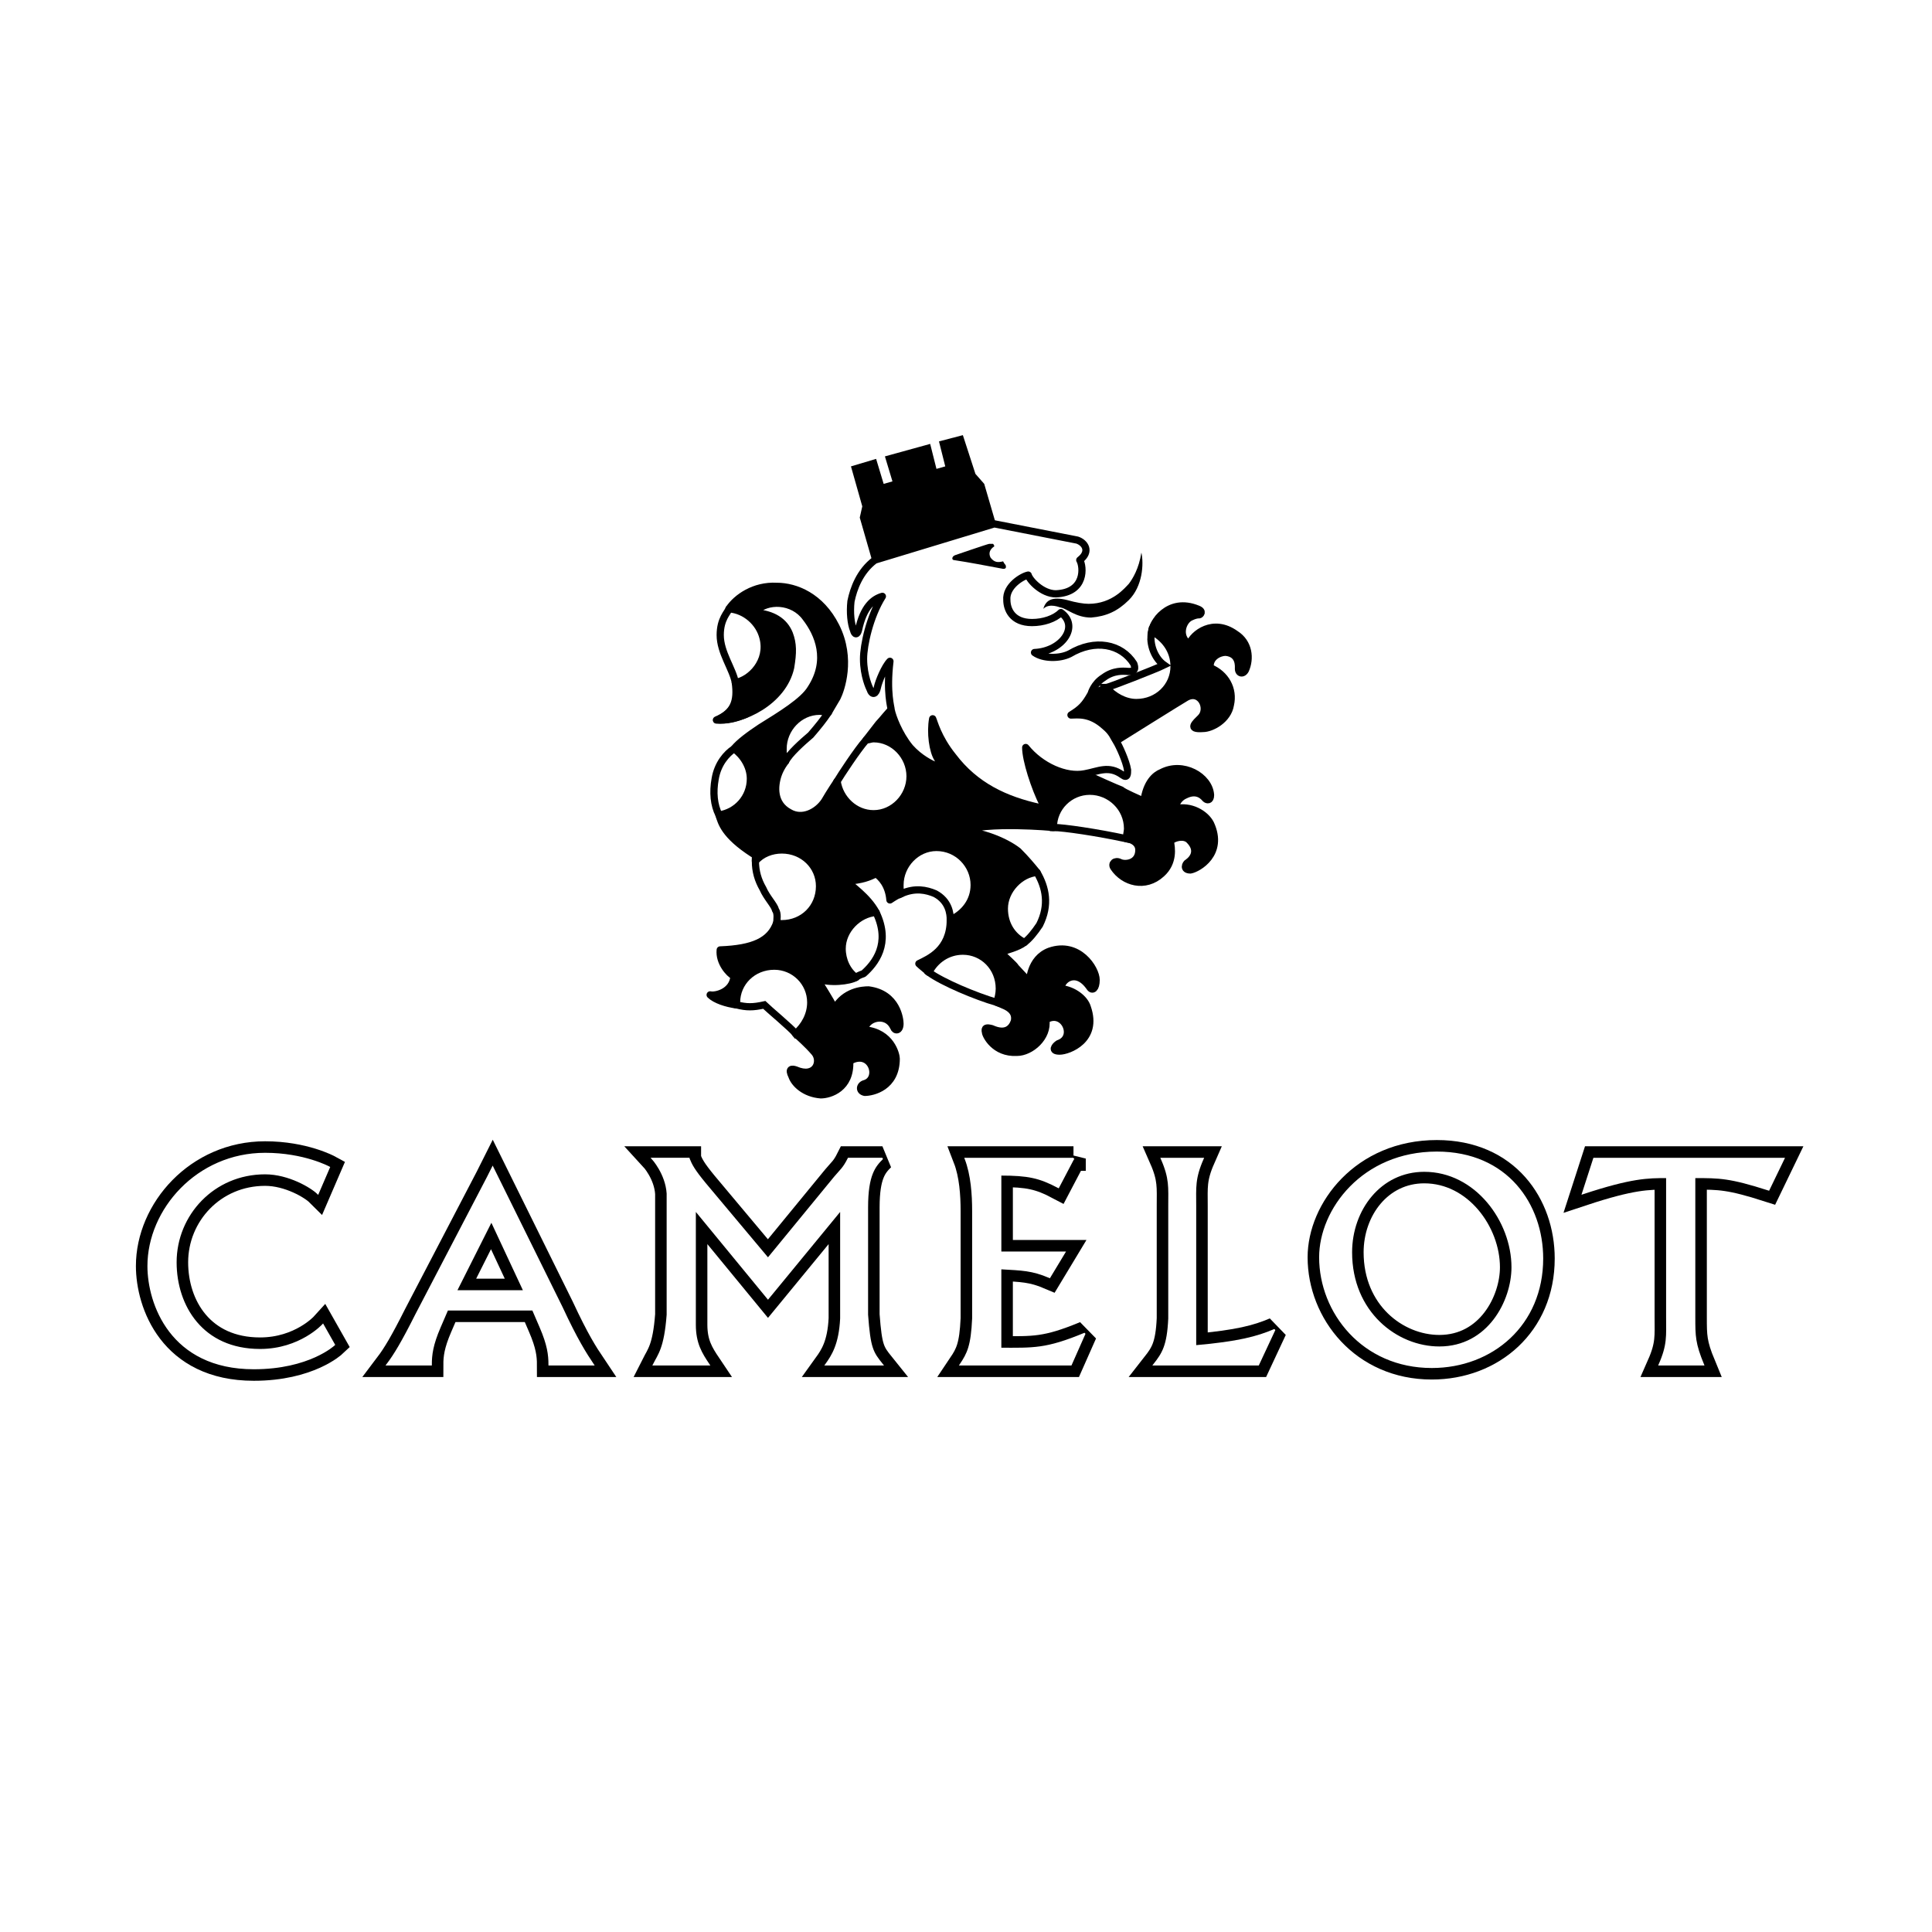 <?xml version="1.0" encoding="utf-8"?>
<!-- Generator: Adobe Illustrator 13.0.0, SVG Export Plug-In . SVG Version: 6.00 Build 14948)  -->
<!DOCTYPE svg PUBLIC "-//W3C//DTD SVG 1.0//EN" "http://www.w3.org/TR/2001/REC-SVG-20010904/DTD/svg10.dtd">
<svg version="1.0" id="Layer_1" xmlns="http://www.w3.org/2000/svg" xmlns:xlink="http://www.w3.org/1999/xlink" x="0px" y="0px"
	 width="192.756px" height="192.756px" viewBox="0 0 192.756 192.756" enable-background="new 0 0 192.756 192.756"
	 xml:space="preserve">
<g>
	<polygon fill-rule="evenodd" clip-rule="evenodd" fill="#FFFFFF" points="0,0 192.756,0 192.756,192.756 0,192.756 0,0 	"/>
	<path fill-rule="evenodd" clip-rule="evenodd" d="M79.382,103.125c0.877-0.748,1.505-1.871,1.505-3.117
		c0-1.994-1.63-3.614-3.638-3.614c-2.132,0-3.763,1.62-3.763,3.614c0,0.125,0,0.25,0,0.25c-1.003-0.125-2.132-0.5-2.634-0.998
		c0.501,0.125,2.258-0.248,2.383-1.869c-0.501-0.25-1.504-1.371-1.379-2.618c3.261-0.125,5.017-0.873,5.645-2.742
		c0.126,0.125,0.376,0.125,0.501,0.125c2.132,0,3.763-1.621,3.763-3.74c0-1.995-1.631-3.615-3.763-3.615
		c-1.003,0-2.007,0.374-2.634,1.122c0,0,0-0.25,0-0.499c0-0.125-0.125-0.25-0.251-0.25c-2.885-1.87-3.136-3.116-3.386-3.864
		c1.755-0.25,3.135-1.745,3.135-3.614c0-1.248-0.753-2.369-1.631-2.992c0.502-0.623,1.505-1.372,2.634-2.12
		c2.007-1.247,4.265-2.617,5.017-3.864c1.882-2.867,0.753-5.484-0.501-7.105c-1.254-1.745-3.889-1.87-5.143-0.498
		c1.881,0.125,3.01,0.873,3.512,2.119c0.377,0.996,0.377,1.869,0.125,3.367c-0.752,3.365-4.767,5.359-7.4,5.234
		c1.756-0.748,2.132-1.869,1.881-3.739c1.505-0.25,3.387-2.12,2.76-4.488c-0.376-1.496-1.756-2.743-3.387-2.867
		c0.752-1.122,2.509-2.369,4.767-2.244c1.881,0,4.39,0.998,5.895,3.989c1.631,3.241,0.502,6.357,0.126,7.105
		c-0.376,0.623-0.878,1.496-0.878,1.496c-0.251,0-0.502-0.125-0.878-0.125c-2.007,0-3.637,1.746-3.637,3.741
		c0,0.498,0,0.872,0.25,1.247c0,0-0.501,0.623-0.751,1.371c-0.377,1.121-0.502,2.867,1.128,3.739c1.254,0.749,2.76,0,3.512-1.122
		c0.502-0.873,1.254-1.995,1.254-1.995c0.251,1.87,1.756,3.241,3.637,3.241c2.007,0,3.637-1.745,3.637-3.74s-1.63-3.74-3.637-3.74
		c-0.25,0-0.502,0.125-0.752,0.125c0,0,0.878-1.122,1.254-1.62c0.375-0.375,1.128-1.371,1.254-1.371
		c0.125,0.623,0.752,2.368,1.881,3.739c1.004,1.123,2.132,1.621,2.384,1.745c0.375,0.125,0.626-0.124,0.375-0.623
		c-0.502-0.748-0.752-2.618-0.502-3.989c0.126,0.25,0.502,1.87,2.008,3.74c2.257,2.991,5.268,4.363,8.654,5.111
		c0.502,0,0.502-0.125,0.376-0.249c-0.878-1.746-1.756-4.487-1.756-5.735c1.505,1.87,3.889,2.992,5.896,2.619
		c0.752,0.374,3.261,1.496,3.638,1.621c0.251,0.249,1.755,0.873,2.258,1.122c0.251-1.87,1.128-2.618,1.756-2.867
		c2.132-1.122,4.766,0.374,4.892,2.244c0,0.624-0.376,0.499-0.502,0.375c-0.125-0.125-0.752-0.997-2.007-0.375
		c-0.627,0.25-1.003,0.873-1.003,1.371c1.505-0.374,3.01,0.499,3.512,1.496c1.379,2.992-1.254,4.488-2.007,4.612
		c-0.753,0-0.502-0.624-0.251-0.748c0.376-0.249,1.254-1.122,0.126-2.243c-0.502-0.5-1.506-0.25-1.883,0.124
		c0.126,0.623,0.377,2.119-0.877,3.241c-1.631,1.496-3.763,0.873-4.767-0.624c-0.251-0.374,0.125-0.748,0.626-0.499
		c0.503,0.25,1.882,0.125,1.882-1.246c0-0.873-1.003-1.122-1.254-1.122c0-0.25,0.126-0.748,0.126-0.998
		c0-2.119-1.756-3.739-3.763-3.739c-2.008,0-3.639,1.62-3.639,3.615c0,0-6.647-0.624-9.156,0.374c1.88,0,4.39,0.998,5.644,1.994
		c0.753,0.748,1.38,1.496,1.882,2.119c-1.631,0.125-3.261,1.746-3.261,3.615c0,1.496,0.752,2.742,2.007,3.366
		c-0.628,0.499-1.757,0.748-2.383,0.997c0.501,0.499,1.379,1.247,1.504,1.496c0.251,0.249,1.38,1.496,1.38,1.496
		s0-2.368,2.008-3.116c2.885-0.998,4.641,1.746,4.641,2.868c-0.126,0.871-0.377,1.121-0.627,0.748
		c-1.38-1.996-2.886-0.748-2.886,0.123c1.254,0.125,2.384,0.998,2.635,1.871c1.129,3.24-1.882,4.361-2.76,4.361
		s-0.502-0.498-0.126-0.746c1.882-0.625,0.503-3.492-1.254-2.369c0.251,1.744-1.505,3.24-2.885,3.24
		c-2.258,0.125-3.136-1.744-3.136-1.994c-0.126-0.498,0.125-0.498,0.627-0.373c1.38,0.623,2.007,0,2.258-0.748
		c0.125-0.625-0.125-1.123-0.878-1.496c-0.251-0.125-0.878-0.375-0.878-0.375c0.125-0.373,0.251-0.871,0.251-1.371
		c0-2.119-1.631-3.739-3.637-3.739c-1.506,0-2.76,0.873-3.387,2.119c-0.251-0.25-0.752-0.623-1.003-0.873
		c1.003-0.498,3.136-1.371,3.136-4.363c1.379-0.623,2.383-1.869,2.383-3.49c0-1.994-1.631-3.74-3.763-3.74
		c-2.007,0-3.638,1.746-3.638,3.74c0,0.374,0,0.623,0.125,0.873c-0.375,0.125-0.752,0.374-1.129,0.623
		c-0.125-1.496-0.878-2.244-1.379-2.618c-0.753,0.374-1.379,0.624-2.885,0.748c0.376,0.499,2.007,1.496,2.885,3.116
		c-1.756,0.125-3.387,1.745-3.387,3.615c0,1.123,0.501,2.244,1.38,2.868c-0.627,0.373-2.634,0.623-3.888,0.125
		c0.501,0.873,1.254,1.994,1.756,2.99c1.003-1.744,2.76-1.869,3.386-1.869c2.886,0.375,3.136,2.992,3.136,3.365
		c0,0.748-0.502,0.748-0.627,0.375c-0.752-1.621-2.884-0.873-2.884,0.248c2.634,0.25,3.135,2.494,3.135,2.867
		c-0.125,2.867-2.383,3.367-3.135,3.367c-0.627-0.125-0.502-0.75,0-0.873c1.63-0.498,0.627-3.49-1.505-2.244
		c0.125,2.742-2.007,3.365-2.885,3.365c-1.631-0.125-2.634-1.121-2.885-1.869c-0.376-0.748,0-0.748,0.376-0.623
		c2.007,0.873,2.634-0.873,1.881-1.746C80.511,104.123,79.758,103.498,79.382,103.125L79.382,103.125z"/>
	<path fill="none" stroke="#000000" stroke-width="0.72" stroke-linejoin="round" stroke-miterlimit="2.613" d="M79.382,103.125
		c0.877-0.748,1.505-1.871,1.505-3.115c0-1.996-1.63-3.616-3.638-3.616c-2.132,0-3.763,1.62-3.763,3.616v0.248
		c-1.003-0.123-2.132-0.5-2.634-0.998c0.501,0.125,2.258-0.248,2.383-1.869c-0.501-0.25-1.504-1.371-1.379-2.617
		c3.261-0.125,5.017-0.874,5.645-2.743c0.126,0.125,0.376,0.125,0.501,0.125c2.132,0,3.763-1.621,3.763-3.74
		c0-1.995-1.631-3.615-3.763-3.615c-1.003,0-2.007,0.374-2.634,1.122c0,0,0-0.25,0-0.499c0-0.125-0.125-0.25-0.251-0.25
		c-2.885-1.87-3.136-3.116-3.386-3.864c1.755-0.25,3.135-1.745,3.135-3.614c0-1.248-0.753-2.369-1.631-2.992
		c0.502-0.623,1.505-1.372,2.634-2.12c2.007-1.247,4.265-2.617,5.017-3.864c1.882-2.867,0.753-5.484-0.501-7.105
		c-1.254-1.745-3.889-1.87-5.143-0.498c1.881,0.125,3.01,0.873,3.512,2.119c0.377,0.996,0.377,1.869,0.125,3.367
		c-0.752,3.365-4.767,5.359-7.4,5.234c1.756-0.748,2.132-1.869,1.881-3.739c1.505-0.25,3.387-2.12,2.76-4.488
		c-0.376-1.496-1.756-2.743-3.387-2.867c0.752-1.122,2.509-2.369,4.767-2.244c1.881,0,4.39,0.998,5.895,3.989
		c1.631,3.241,0.502,6.357,0.126,7.105c-0.376,0.623-0.878,1.496-0.878,1.496c-0.25,0-0.501-0.125-0.877-0.125
		c-2.007,0-3.637,1.746-3.637,3.741c0,0.499,0,0.872,0.25,1.247c0,0-0.501,0.623-0.751,1.371c-0.377,1.121-0.502,2.867,1.128,3.739
		c1.254,0.749,2.76,0,3.512-1.122c0.502-0.873,1.255-1.995,1.255-1.995c0.251,1.87,1.756,3.241,3.637,3.241
		c2.007,0,3.637-1.745,3.637-3.74s-1.63-3.74-3.637-3.74c-0.25,0-0.502,0.125-0.752,0.125c0,0,0.878-1.122,1.254-1.62
		c0.375-0.375,1.128-1.371,1.254-1.371c0.125,0.623,0.752,2.368,1.881,3.739c1.004,1.123,2.132,1.621,2.384,1.745
		c0.375,0.125,0.626-0.124,0.375-0.623c-0.502-0.748-0.752-2.618-0.502-3.989c0.126,0.25,0.502,1.87,2.008,3.74
		c2.257,2.991,5.268,4.363,8.654,5.111c0.502,0,0.502-0.125,0.376-0.25c-0.878-1.746-1.756-4.487-1.756-5.735
		c1.505,1.87,3.889,2.992,5.896,2.619c0.752,0.374,3.261,1.496,3.638,1.621c0.251,0.249,1.755,0.873,2.258,1.122
		c0.251-1.87,1.128-2.618,1.756-2.867c2.132-1.122,4.766,0.374,4.892,2.244c0,0.624-0.376,0.499-0.502,0.375
		c-0.125-0.125-0.752-0.997-2.007-0.375c-0.627,0.25-1.003,0.873-1.003,1.371c1.505-0.374,3.01,0.499,3.512,1.496
		c1.379,2.992-1.254,4.488-2.007,4.612c-0.753,0-0.502-0.624-0.251-0.748c0.376-0.249,1.254-1.122,0.126-2.243
		c-0.502-0.5-1.506-0.25-1.883,0.124c0.126,0.623,0.377,2.119-0.877,3.241c-1.631,1.496-3.763,0.873-4.767-0.624
		c-0.251-0.374,0.125-0.748,0.626-0.499c0.503,0.25,1.882,0.125,1.882-1.246c0-0.873-1.003-1.122-1.254-1.122
		c0-0.25,0.126-0.748,0.126-0.997c0-2.119-1.756-3.74-3.763-3.74c-2.008,0-3.639,1.621-3.639,3.615c0,0-6.647-0.624-9.156,0.374
		c1.88,0,4.39,0.998,5.644,1.994c0.753,0.748,1.38,1.496,1.882,2.119c-1.631,0.125-3.261,1.746-3.261,3.615
		c0,1.496,0.752,2.742,2.007,3.366c-0.628,0.499-1.757,0.749-2.383,0.997c0.501,0.499,1.379,1.247,1.504,1.496
		c0.251,0.249,1.38,1.496,1.38,1.496s0-2.368,2.008-3.116c2.885-0.998,4.641,1.746,4.641,2.868c0,0.871-0.377,1.121-0.627,0.748
		c-1.38-1.996-2.886-0.748-2.886,0.123c1.254,0.125,2.384,0.998,2.635,1.871c1.129,3.24-1.882,4.361-2.76,4.361
		s-0.502-0.498-0.126-0.746c1.882-0.625,0.503-3.492-1.254-2.369c0.251,1.744-1.505,3.24-2.885,3.24
		c-2.258,0.125-3.136-1.744-3.136-1.994c-0.126-0.498,0.125-0.498,0.627-0.373c1.38,0.623,2.007,0,2.258-0.748
		c0.125-0.625-0.125-1.123-0.878-1.496c-0.251-0.125-0.878-0.373-0.878-0.373c0.125-0.375,0.251-0.873,0.251-1.373
		c0-2.119-1.631-3.739-3.637-3.739c-1.506,0-2.76,0.873-3.387,2.119c-0.251-0.25-0.752-0.623-1.003-0.873
		c1.003-0.498,3.136-1.37,3.136-4.363c1.379-0.623,2.383-1.869,2.383-3.49c0-1.994-1.631-3.74-3.763-3.74
		c-2.007,0-3.638,1.746-3.638,3.74c0,0.374,0,0.623,0.125,0.873c-0.375,0.125-0.752,0.374-1.129,0.623
		c-0.125-1.496-0.878-2.244-1.379-2.618c-0.753,0.374-1.379,0.624-2.885,0.748c0.376,0.499,2.007,1.496,2.885,3.116
		c-1.756,0.125-3.387,1.745-3.387,3.615c0,1.123,0.501,2.244,1.38,2.868c-0.627,0.373-2.634,0.623-3.888,0.125
		c0.501,0.873,1.254,1.994,1.756,2.99c1.003-1.744,2.76-1.869,3.386-1.869c2.886,0.375,3.136,2.992,3.136,3.365
		c0,0.748-0.502,0.748-0.627,0.375c-0.752-1.621-2.884-0.873-2.884,0.248c2.634,0.25,3.135,2.494,3.135,2.867
		c0,2.867-2.383,3.367-3.135,3.367c-0.627-0.125-0.502-0.75,0-0.873c1.63-0.498,0.627-3.49-1.505-2.244
		c0.125,2.742-2.007,3.365-2.885,3.365c-1.631-0.125-2.634-1.121-2.885-1.869c-0.376-0.748,0-0.748,0.376-0.623
		c2.007,0.873,2.634-0.873,1.881-1.746C80.511,104.123,79.758,103.498,79.382,103.125L79.382,103.125z"/>
	<path fill-rule="evenodd" clip-rule="evenodd" d="M74.616,71.213c-1.129,0.499-2.132,0.748-3.136,0.623
		c1.38-0.623,1.881-1.371,2.007-2.492L74.616,71.213L74.616,71.213z"/>
	<path fill="none" stroke="#000000" stroke-width="0.664" stroke-linejoin="round" stroke-miterlimit="2.613" d="M74.616,71.213
		c-1.129,0.499-2.132,0.748-3.136,0.623c1.38-0.623,1.881-1.371,2.007-2.492"/>
	<path fill-rule="evenodd" clip-rule="evenodd" d="M114.879,62.986c1.255,0.623,2.258,1.87,2.258,3.365
		c0,2.12-1.756,3.74-3.763,3.74c-1.254,0-2.258-0.624-3.011-1.497l-1.505,0.624c-0.627,1.122-1.003,1.496-2.007,2.119
		c0.627,0,1.882-0.249,3.387,1.122c0.752,0.623,1.129,1.496,1.129,1.496s6.773-4.238,7.024-4.363
		c1.379-0.748,2.257,1.122,1.379,1.995c-0.501,0.498-1.379,1.246,0.251,1.122c0.878,0,2.509-0.873,2.76-2.369
		c0.376-1.621-0.502-3.117-2.007-3.738c-0.126-0.998,0.878-1.498,1.505-1.498c1.38,0.125,1.38,1.372,1.254,1.621
		c0,0.499,0.502,0.624,0.753,0.125c0.502-1.123,0.377-2.743-1.003-3.615c-2.259-1.621-4.266,0-4.641,0.996
		c-1.13-0.747-0.628-2.243,0.125-2.617c0.502-0.249,0.753-0.249,0.878-0.249s0.502-0.374-0.125-0.623
		C116.51,59.496,114.879,62.238,114.879,62.986L114.879,62.986z"/>
	<path fill="none" stroke="#000000" stroke-width="0.664" stroke-linejoin="round" stroke-miterlimit="2.613" d="M114.879,62.986
		c1.255,0.623,2.258,1.87,2.258,3.365c0,2.12-1.757,3.74-3.763,3.74c-1.254,0-2.258-0.624-3.011-1.497l-1.505,0.624
		c-0.627,1.122-1.003,1.496-2.007,2.119c0.627,0,1.882-0.249,3.387,1.122c0.752,0.623,1.129,1.496,1.129,1.496
		s6.773-4.238,7.024-4.363c1.379-0.748,2.257,1.122,1.379,1.995c-0.501,0.498-1.379,1.246,0.251,1.122
		c0.878,0,2.509-0.873,2.759-2.369c0.377-1.621-0.501-3.117-2.006-3.738c-0.126-0.998,0.878-1.498,1.505-1.498
		c1.38,0.125,1.254,1.372,1.254,1.621c0,0.499,0.502,0.624,0.753,0.125c0.502-1.123,0.377-2.743-1.003-3.615
		c-2.259-1.621-4.266,0-4.641,0.996c-1.13-0.747-0.628-2.243,0.125-2.617c0.502-0.249,0.753-0.249,0.878-0.249
		s0.502-0.374-0.125-0.623C116.51,59.496,114.879,62.238,114.879,62.986L114.879,62.986z"/>
	
		<path fill-rule="evenodd" clip-rule="evenodd" fill="#FFFFFF" stroke="#000000" stroke-width="0.72" stroke-miterlimit="2.613" d="
		M71.731,81.31c1.755-0.25,3.135-1.745,3.135-3.614c0-1.248-0.753-2.369-1.631-2.992c-0.752,0.499-1.63,1.496-1.881,2.992
		C71.104,79.066,71.229,80.313,71.731,81.31L71.731,81.31z"/>
	<path fill-rule="evenodd" clip-rule="evenodd" fill="#FFFFFF" d="M72.734,60.742c1.63,0.124,3.011,1.371,3.387,2.867
		c0.627,2.368-1.254,4.238-2.76,4.488c-0.25-1.372-1.505-2.993-1.505-4.737C71.982,61.739,72.609,61.116,72.734,60.742
		L72.734,60.742z"/>
	<path fill="none" stroke="#000000" stroke-width="0.72" stroke-linejoin="round" stroke-miterlimit="2.613" d="M72.734,60.742
		c1.63,0.124,3.011,1.371,3.387,2.867c0.627,2.368-1.254,4.238-2.76,4.488c-0.25-1.372-1.505-2.993-1.505-4.737
		C71.856,61.739,72.609,61.116,72.734,60.742L72.734,60.742z"/>
	
		<path fill-rule="evenodd" clip-rule="evenodd" fill="#FFFFFF" stroke="#000000" stroke-width="0.72" stroke-linejoin="round" stroke-miterlimit="2.613" d="
		M82.643,71.088c-0.25,0-0.501-0.125-0.877-0.125c-2.007,0-3.637,1.746-3.637,3.741c0,0.499,0,0.872,0.25,1.247
		c0.376-0.748,1.631-1.87,2.509-2.618C81.64,72.459,82.142,71.836,82.643,71.088L82.643,71.088z"/>
	
		<path fill-rule="evenodd" clip-rule="evenodd" fill="#FFFFFF" stroke="#000000" stroke-width="0.72" stroke-miterlimit="2.613" d="
		M86.407,73.831c0.25,0,0.501-0.125,0.752-0.125c2.007,0,3.637,1.745,3.637,3.74s-1.63,3.74-3.637,3.74
		c-1.881,0-3.386-1.496-3.637-3.241C83.898,77.321,85.528,74.828,86.407,73.831L86.407,73.831z"/>
	<path fill-rule="evenodd" clip-rule="evenodd" fill="#FFFFFF" d="M108.231,77.197c-1.882,0.374-4.391-0.749-5.896-2.619
		c0,1.248,0.878,3.989,1.756,5.735c0.126,0.125,0.126,0.249-0.376,0.249c-3.387-0.748-6.397-2.12-8.654-5.111
		c-1.506-1.87-1.881-3.49-2.008-3.74c-0.25,1.371,0,3.241,0.502,3.989c0.251,0.499,0,0.748-0.375,0.623
		c-0.252-0.124-1.38-0.623-2.384-1.745c-1.128-1.371-1.756-3.116-1.881-3.739c0-0.25-0.501-1.745-0.126-4.862
		c-0.501,0.499-1.128,1.995-1.254,2.618c-0.125,0.624-0.501,0.873-0.753,0.125c0,0-0.627-1.247-0.627-2.992
		c0-1.372,0.627-4.238,1.881-6.232c-0.878,0.249-1.881,0.997-2.383,3.365c-0.126,0.499-0.376,0.499-0.502,0
		c-0.25-0.623-0.375-1.745-0.25-2.867c0.25-1.247,0.878-2.992,2.384-4.114L99.2,52.265c0,0,8.153,1.621,8.278,1.621
		c0.753,0.25,1.38,1.122,0.251,1.995c0.377,0.624,0.627,3.24-2.383,3.366c-1.38,0-2.635-1.371-2.76-1.87
		c-0.627,0.124-2.258,1.122-2.133,2.493c0,0.873,0.502,2.244,2.509,2.244c1.129,0,2.258-0.374,2.885-0.997
		c1.882,1.371,0.126,3.863-2.634,3.988c0.878,0.624,2.509,0.624,3.512,0.125c2.509-1.496,5.144-0.998,6.397,0.998
		c0.125,0.375,0.251,0.872-0.753,0.748c-0.25,0-1.254-0.125-2.258,0.623c-1.003,0.623-1.254,1.621-1.254,1.621
		c-0.627,1.122-1.003,1.496-2.007,2.119c0.627,0,1.882-0.249,3.387,1.122c0.752,0.623,0.878,1.122,1.129,1.496
		s1.003,1.995,1.129,2.867c0,0.374,0,0.873-0.502,0.499C110.614,76.323,109.611,76.948,108.231,77.197L108.231,77.197z"/>
	<path fill="none" stroke="#000000" stroke-width="0.72" stroke-linejoin="round" stroke-miterlimit="2.613" d="M108.231,77.197
		c-1.882,0.374-4.391-0.749-5.896-2.619c0,1.248,0.878,3.989,1.756,5.735c0.126,0.125,0.126,0.25-0.376,0.25
		c-3.387-0.749-6.397-2.12-8.654-5.111c-1.506-1.87-1.881-3.49-2.008-3.74c-0.25,1.371,0,3.241,0.502,3.989
		c0.251,0.499,0,0.748-0.375,0.623c-0.252-0.124-1.38-0.623-2.384-1.745c-1.128-1.371-1.756-3.116-1.881-3.739
		c0-0.25-0.501-1.745-0.126-4.862c-0.501,0.5-1.128,1.995-1.254,2.618c-0.125,0.624-0.501,0.873-0.753,0.125
		c0,0-0.627-1.247-0.627-2.991c0-1.372,0.627-4.238,1.881-6.233c-0.878,0.249-1.881,0.997-2.383,3.365
		c-0.126,0.499-0.376,0.499-0.502,0c-0.25-0.623-0.375-1.745-0.25-2.867c0.25-1.247,0.878-2.992,2.384-4.114L99.2,52.265
		l8.278,1.621c0.753,0.249,1.38,1.122,0.251,1.994c0.377,0.624,0.627,3.24-2.383,3.366c-1.38,0-2.635-1.371-2.76-1.87
		c-0.627,0.124-2.258,1.122-2.133,2.493c0,0.873,0.502,2.244,2.509,2.244c1.129,0,2.258-0.374,2.885-0.997
		c1.882,1.371,0.126,3.863-2.634,3.988c0.878,0.625,2.509,0.625,3.512,0.125c2.509-1.496,5.144-0.998,6.397,0.998
		c0.125,0.375,0.251,0.872-0.753,0.748c-0.25,0-1.254-0.125-2.258,0.623c-1.003,0.623-1.254,1.621-1.254,1.621
		c-0.627,1.122-1.003,1.496-2.007,2.119c0.627,0,1.882-0.249,3.387,1.122c0.752,0.623,0.878,1.122,1.129,1.496
		s1.003,1.995,1.129,2.867c0,0.374,0,0.873-0.502,0.499C110.614,76.323,109.611,76.948,108.231,77.197L108.231,77.197z"/>
	
		<path fill-rule="evenodd" clip-rule="evenodd" fill="#FFFFFF" stroke="#000000" stroke-width="0.72" stroke-miterlimit="2.613" d="
		M112.37,83.679c0-0.25,0.126-0.748,0.126-0.997c0-2.119-1.756-3.74-3.763-3.74c-2.008,0-3.639,1.621-3.639,3.615
		C106.1,82.557,109.485,83.055,112.37,83.679L112.37,83.679z"/>
	
		<path fill-rule="evenodd" clip-rule="evenodd" fill="#FFFFFF" stroke="#000000" stroke-width="0.72" stroke-linejoin="round" stroke-miterlimit="2.613" d="
		M103.716,92.28c-0.502,0.748-1.004,1.371-1.505,1.745c-1.255-0.624-2.007-1.87-2.007-3.366c0-1.869,1.63-3.49,3.261-3.615
		C104.343,88.54,104.72,90.285,103.716,92.28L103.716,92.28z"/>
	
		<path fill-rule="evenodd" clip-rule="evenodd" fill="#FFFFFF" stroke="#000000" stroke-width="0.72" stroke-miterlimit="2.613" d="
		M99.451,100.01c0.125-0.375,0.251-0.873,0.251-1.373c0-2.119-1.631-3.739-3.637-3.739c-1.506,0-2.76,0.873-3.387,2.119
		C94.058,98.014,97.319,99.385,99.451,100.01L99.451,100.01z"/>
	
		<path fill-rule="evenodd" clip-rule="evenodd" fill="#FFFFFF" stroke="#000000" stroke-width="0.72" stroke-miterlimit="2.613" d="
		M89.918,89.164c-0.125-0.25-0.125-0.499-0.125-0.873c0-1.994,1.631-3.74,3.638-3.74c2.132,0,3.763,1.746,3.763,3.74
		c0,1.621-1.004,2.867-2.383,3.49c0-0.623-0.125-1.869-1.505-2.617C92.427,88.79,91.298,88.54,89.918,89.164L89.918,89.164z"/>
	
		<path fill-rule="evenodd" clip-rule="evenodd" fill="#FFFFFF" stroke="#000000" stroke-width="0.72" stroke-linejoin="round" stroke-miterlimit="2.613" d="
		M86.155,97.141c1.129-0.997,2.76-2.991,1.254-6.107c-1.756,0.125-3.387,1.745-3.387,3.615c0,1.123,0.501,2.244,1.38,2.868
		C85.528,97.391,85.779,97.266,86.155,97.141L86.155,97.141z"/>
	<path fill-rule="evenodd" clip-rule="evenodd" fill="#FFFFFF" d="M73.487,100.258c0,0,0-0.125,0-0.25
		c0-1.994,1.631-3.614,3.763-3.614c2.007,0,3.638,1.62,3.638,3.614c0,1.246-0.627,2.369-1.505,3.117
		c-0.376-0.498-2.76-2.494-3.136-2.867C75.118,100.508,74.49,100.508,73.487,100.258L73.487,100.258z"/>
	<path fill="none" stroke="#000000" stroke-width="0.72" stroke-miterlimit="2.613" d="M73.487,100.258v-0.248
		c0-1.996,1.631-3.616,3.763-3.616c2.007,0,3.638,1.62,3.638,3.616c0,1.244-0.627,2.367-1.505,3.115
		c-0.376-0.498-2.76-2.494-3.136-2.867C75.118,100.508,74.49,100.508,73.487,100.258L73.487,100.258z"/>
	
		<path fill-rule="evenodd" clip-rule="evenodd" fill="#FFFFFF" stroke="#000000" stroke-width="0.72" stroke-miterlimit="2.613" d="
		M77.501,92.031c0.126,0.125,0.376,0.125,0.501,0.125c2.132,0,3.763-1.621,3.763-3.74c0-1.995-1.631-3.615-3.763-3.615
		c-1.003,0-2.007,0.374-2.634,1.122c0,0.997,0.251,1.87,0.752,2.743c0.376,0.872,1.128,1.62,1.254,2.119
		C77.627,91.158,77.501,91.781,77.501,92.031L77.501,92.031z"/>
	
		<path fill-rule="evenodd" clip-rule="evenodd" fill="#FFFFFF" stroke="#000000" stroke-width="0.72" stroke-miterlimit="2.613" d="
		M110.363,68.595c0.753,0.873,1.882,1.497,3.011,1.497c2.133,0,3.763-1.621,3.763-3.615c0-1.621-1.003-2.868-2.258-3.491
		c-0.251,1.371,0.376,2.743,1.255,3.365C115.38,66.725,110.614,68.595,110.363,68.595L110.363,68.595z"/>
	<polygon fill-rule="evenodd" clip-rule="evenodd" points="87.034,56.005 85.779,51.642 86.03,50.52 84.901,46.531 87.41,45.783 
		88.162,48.276 89.04,48.027 88.288,45.534 92.804,44.288 93.431,46.781 94.309,46.531 93.682,44.038 96.065,43.415 97.319,47.279 
		98.196,48.276 99.325,52.141 87.034,56.005 	"/>
	<path fill-rule="evenodd" clip-rule="evenodd" d="M104.092,60.742c0.251-0.873,0.878-1.247,2.383-0.873
		c0.879,0.25,1.632,0.375,2.133,0.375c2.383,0,3.638-1.621,4.014-1.995c0.377-0.498,1.003-1.496,1.255-3.116
		c0.251,1.123,0.125,3.366-1.255,4.737c-1.129,1.122-2.258,1.621-3.763,1.745c-1.505,0-2.384-0.872-3.011-0.998
		C105.723,60.617,104.72,60.119,104.092,60.742L104.092,60.742z"/>
	<path fill-rule="evenodd" clip-rule="evenodd" d="M95.312,55.382c-0.375,0.125-0.375,0.499-0.125,0.499
		c1.63,0.249,2.885,0.499,4.892,0.872c0.126,0,0.376,0,0.251-0.374c-0.125-0.124-0.251-0.374-0.251-0.374
		c-0.502,0.124-0.878,0.124-1.254-0.375c-0.251-0.499,0-0.873,0.376-1.122c0-0.125-0.126-0.25-0.126-0.25s-0.125,0-0.376,0
		C98.573,54.26,95.312,55.382,95.312,55.382L95.312,55.382z"/>
	<path fill="none" stroke="#FFFFFF" stroke-width="0.132" stroke-miterlimit="2.613" d="M115.129,61.49
		c-0.375,0.499-0.751,1.122-0.751,2.244"/>
	
		<path fill-rule="evenodd" clip-rule="evenodd" fill="#FFFFFF" stroke="#000000" stroke-width="2.453" stroke-miterlimit="2.613" d="
		M31.719,119.08c-0.627-0.623-2.886-1.994-5.268-1.994c-5.143,0-8.906,4.113-8.906,8.852c0,4.363,2.634,8.725,8.404,8.725
		c4.014,0,6.271-2.492,6.271-2.492l1.129,1.994c0,0-2.508,2.369-8.027,2.369c-8.279,0-10.536-6.482-10.536-10.223
		c0-5.609,4.892-11.219,11.665-11.219c3.888,0,6.396,1.371,6.396,1.371L31.719,119.08L31.719,119.08z"/>
	
		<path fill-rule="evenodd" clip-rule="evenodd" fill="#FFFFFF" stroke="#FFFFFF" stroke-width="0.154" stroke-miterlimit="2.613" d="
		M31.719,119.08c-0.627-0.623-2.886-1.994-5.268-1.994c-5.143,0-8.906,4.113-8.906,8.852c0,4.363,2.634,8.725,8.404,8.725
		c4.014,0,6.271-2.492,6.271-2.492l1.129,1.994c0,0-2.508,2.369-8.027,2.369c-8.279,0-10.536-6.482-10.536-10.223
		c0-5.609,4.892-11.219,11.665-11.219c3.888,0,6.396,1.371,6.396,1.371L31.719,119.08L31.719,119.08z"/>
	
		<path fill-rule="evenodd" clip-rule="evenodd" fill="#FFFFFF" stroke="#000000" stroke-width="2.453" stroke-linecap="round" stroke-miterlimit="2.613" d="
		M49.028,121.822l3.261,6.98h-6.773L49.028,121.822L49.028,121.822z M41.502,131.172c-1.379,2.742-2.131,3.99-2.885,4.986h4.39
		c0-0.996,0.125-1.994,0.877-3.74l0.753-1.744h8.529l0.752,1.744c0.753,1.746,0.879,2.744,0.879,3.74h4.39
		c-0.753-1.121-1.63-2.492-3.136-5.734l-6.898-13.961l-0.501,0.998L41.502,131.172L41.502,131.172z"/>
	
		<path fill-rule="evenodd" clip-rule="evenodd" fill="#FFFFFF" stroke="#FFFFFF" stroke-width="0.154" stroke-linecap="round" stroke-miterlimit="2.613" d="
		M49.028,121.822l3.261,6.98h-6.773L49.028,121.822L49.028,121.822z M41.502,131.172c-1.379,2.744-2.131,3.99-2.885,4.986h4.39
		c0-0.996,0.125-1.994,0.877-3.738l0.753-1.746h8.529l0.752,1.746c0.753,1.744,0.879,2.742,0.879,3.738h4.39
		c-0.753-1.121-1.63-2.492-3.136-5.734l-6.898-13.961l-0.501,0.998L41.502,131.172L41.502,131.172z"/>
	
		<path fill-rule="evenodd" clip-rule="evenodd" fill="#FFFFFF" stroke="#000000" stroke-width="2.453" stroke-miterlimit="2.613" d="
		M68.721,115.59c0.25,0.623,0.501,1.123,1.631,2.492l6.271,7.48l6.648-8.102c0.627-0.748,0.878-0.873,1.379-1.871h3.387
		c-0.752,0.748-1.505,1.621-1.505,4.861v10.721c0.251,3.365,0.502,3.74,1.505,4.986h-5.644c0.627-0.871,1.38-1.994,1.505-4.613
		v-10.844l-7.275,8.852l-7.275-8.852v11.469c0,1.869,0.627,2.867,1.38,3.988h-5.519c0.502-0.996,1.129-1.621,1.38-4.986
		c0,0,0-10.844,0-12.092c-0.126-1.994-1.505-3.49-1.505-3.49H68.721L68.721,115.59z"/>
	
		<path fill-rule="evenodd" clip-rule="evenodd" fill="#FFFFFF" stroke="#FFFFFF" stroke-width="0.154" stroke-miterlimit="2.613" d="
		M68.721,115.59c0.25,0.623,0.502,1.123,1.631,2.492l6.271,7.48l6.648-8.102c0.627-0.748,0.878-0.873,1.379-1.871h3.387
		c-0.752,0.748-1.505,1.621-1.505,4.861v10.721c0.251,3.367,0.502,3.74,1.505,4.986h-5.644c0.627-0.871,1.38-1.994,1.505-4.613
		v-10.844l-7.275,8.852l-7.275-8.852v11.469c0,1.869,0.627,2.867,1.38,3.988h-5.519c0.502-0.996,1.129-1.619,1.38-4.986
		c0,0,0-10.844,0-12.092c-0.126-1.994-1.505-3.49-1.505-3.49H68.721L68.721,115.59z"/>
	
		<path fill-rule="evenodd" clip-rule="evenodd" fill="#00A886" stroke="#000000" stroke-width="2.453" stroke-miterlimit="2.613" d="
		M107.102,115.59l-1.505,2.867c-1.881-0.996-3.01-1.246-5.769-1.246v7.729h6.396l-1.505,2.494c-1.757-0.75-2.76-0.75-4.892-0.873
		v7.977c3.261,0,4.515,0.125,8.403-1.496l-1.38,3.117H95.813c0.753-1.121,1.129-1.869,1.254-4.613v-10.719
		c0-1.621-0.125-3.615-0.752-5.236H107.102L107.102,115.59z"/>
	
		<path fill-rule="evenodd" clip-rule="evenodd" fill="#FFFFFF" stroke="#FFFFFF" stroke-width="0.154" stroke-miterlimit="2.613" d="
		M107.102,115.59l-1.505,2.867c-1.881-0.996-3.01-1.246-5.769-1.246v7.729h6.396l-1.505,2.494c-1.757-0.75-2.76-0.75-4.892-0.873
		v7.979c3.261,0,4.515,0.123,8.403-1.498l-1.38,3.117H95.813c0.753-1.121,1.129-1.869,1.254-4.613v-10.719
		c0-1.621-0.125-3.615-0.752-5.236H107.102L107.102,115.59z"/>
	<path fill="none" stroke="#000000" stroke-width="2.453" stroke-miterlimit="2.613" d="M143.352,114.969
		c7.024,0,10.536,5.234,10.536,10.594c0,6.607-5.017,10.846-11.038,10.846c-6.898,0-11.163-5.484-11.163-10.971
		C131.687,120.701,135.951,114.969,143.352,114.969L143.352,114.969z M134.822,124.939c0-4.238,2.885-8.104,7.275-8.104
		c5.143,0,8.779,4.986,8.779,9.6c0,3.365-2.383,7.979-7.274,7.979C139.338,134.414,134.822,130.924,134.822,124.939L134.822,124.939
		z"/>
	
		<path fill-rule="evenodd" clip-rule="evenodd" fill="#FFFFFF" stroke="#FFFFFF" stroke-width="0.154" stroke-miterlimit="2.613" d="
		M143.352,114.969c7.024,0,10.536,5.234,10.536,10.594c0,6.607-5.017,10.846-11.038,10.846c-6.898,0-11.163-5.484-11.163-10.971
		C131.687,120.701,135.951,114.969,143.352,114.969L143.352,114.969z M143.603,134.414c4.892,0,7.274-4.613,7.274-7.979
		c0-4.613-3.637-9.6-8.779-9.6c-4.391,0-7.275,3.865-7.275,8.104C134.822,130.924,139.338,134.414,143.603,134.414L143.603,134.414z
		"/>
	
		<path fill-rule="evenodd" clip-rule="evenodd" fill="#00A886" stroke="#000000" stroke-width="2.453" stroke-miterlimit="2.613" d="
		M120.021,115.59c-0.878,1.994-0.752,2.867-0.752,4.738v13.961c4.264-0.375,6.146-0.873,7.901-1.621l-1.63,3.49h-10.412
		c0.879-1.121,1.381-1.869,1.506-4.613v-11.217c0-1.871,0.125-2.744-0.752-4.738H120.021L120.021,115.59z"/>
	
		<path fill-rule="evenodd" clip-rule="evenodd" fill="#FFFFFF" stroke="#FFFFFF" stroke-width="0.154" stroke-miterlimit="2.613" d="
		M120.021,115.59c-0.878,1.994-0.752,2.867-0.752,4.738v13.961c4.264-0.373,6.146-0.873,7.901-1.621l-1.63,3.49h-10.412
		c0.879-1.121,1.381-1.869,1.506-4.613v-11.217c0-1.871,0.125-2.744-0.752-4.738H120.021L120.021,115.59z"/>
	
		<path fill-rule="evenodd" clip-rule="evenodd" fill="#FFFFFF" stroke="#000000" stroke-width="2.453" stroke-miterlimit="2.613" d="
		M169.065,131.422c0,1.869,0,2.617,0.877,4.736h-4.39c0.879-1.994,0.753-2.867,0.753-4.736v-13.961c-1.882,0-3.513,0-8.403,1.619
		l1.128-3.49h18.94l-1.506,3.117c-3.889-1.246-4.892-1.246-7.399-1.246V131.422L169.065,131.422z"/>
	
		<path fill-rule="evenodd" clip-rule="evenodd" fill="#FFFFFF" stroke="#FFFFFF" stroke-width="0.154" stroke-miterlimit="2.613" d="
		M169.065,131.422c0,1.869,0,2.617,0.877,4.736h-4.39c0.879-1.994,0.753-2.867,0.753-4.736v-13.961c-1.882,0-3.513,0-8.403,1.619
		l1.128-3.49h18.94l-1.506,3.117c-3.888-1.246-4.892-1.246-7.399-1.246V131.422L169.065,131.422z"/>
</g>
</svg>
